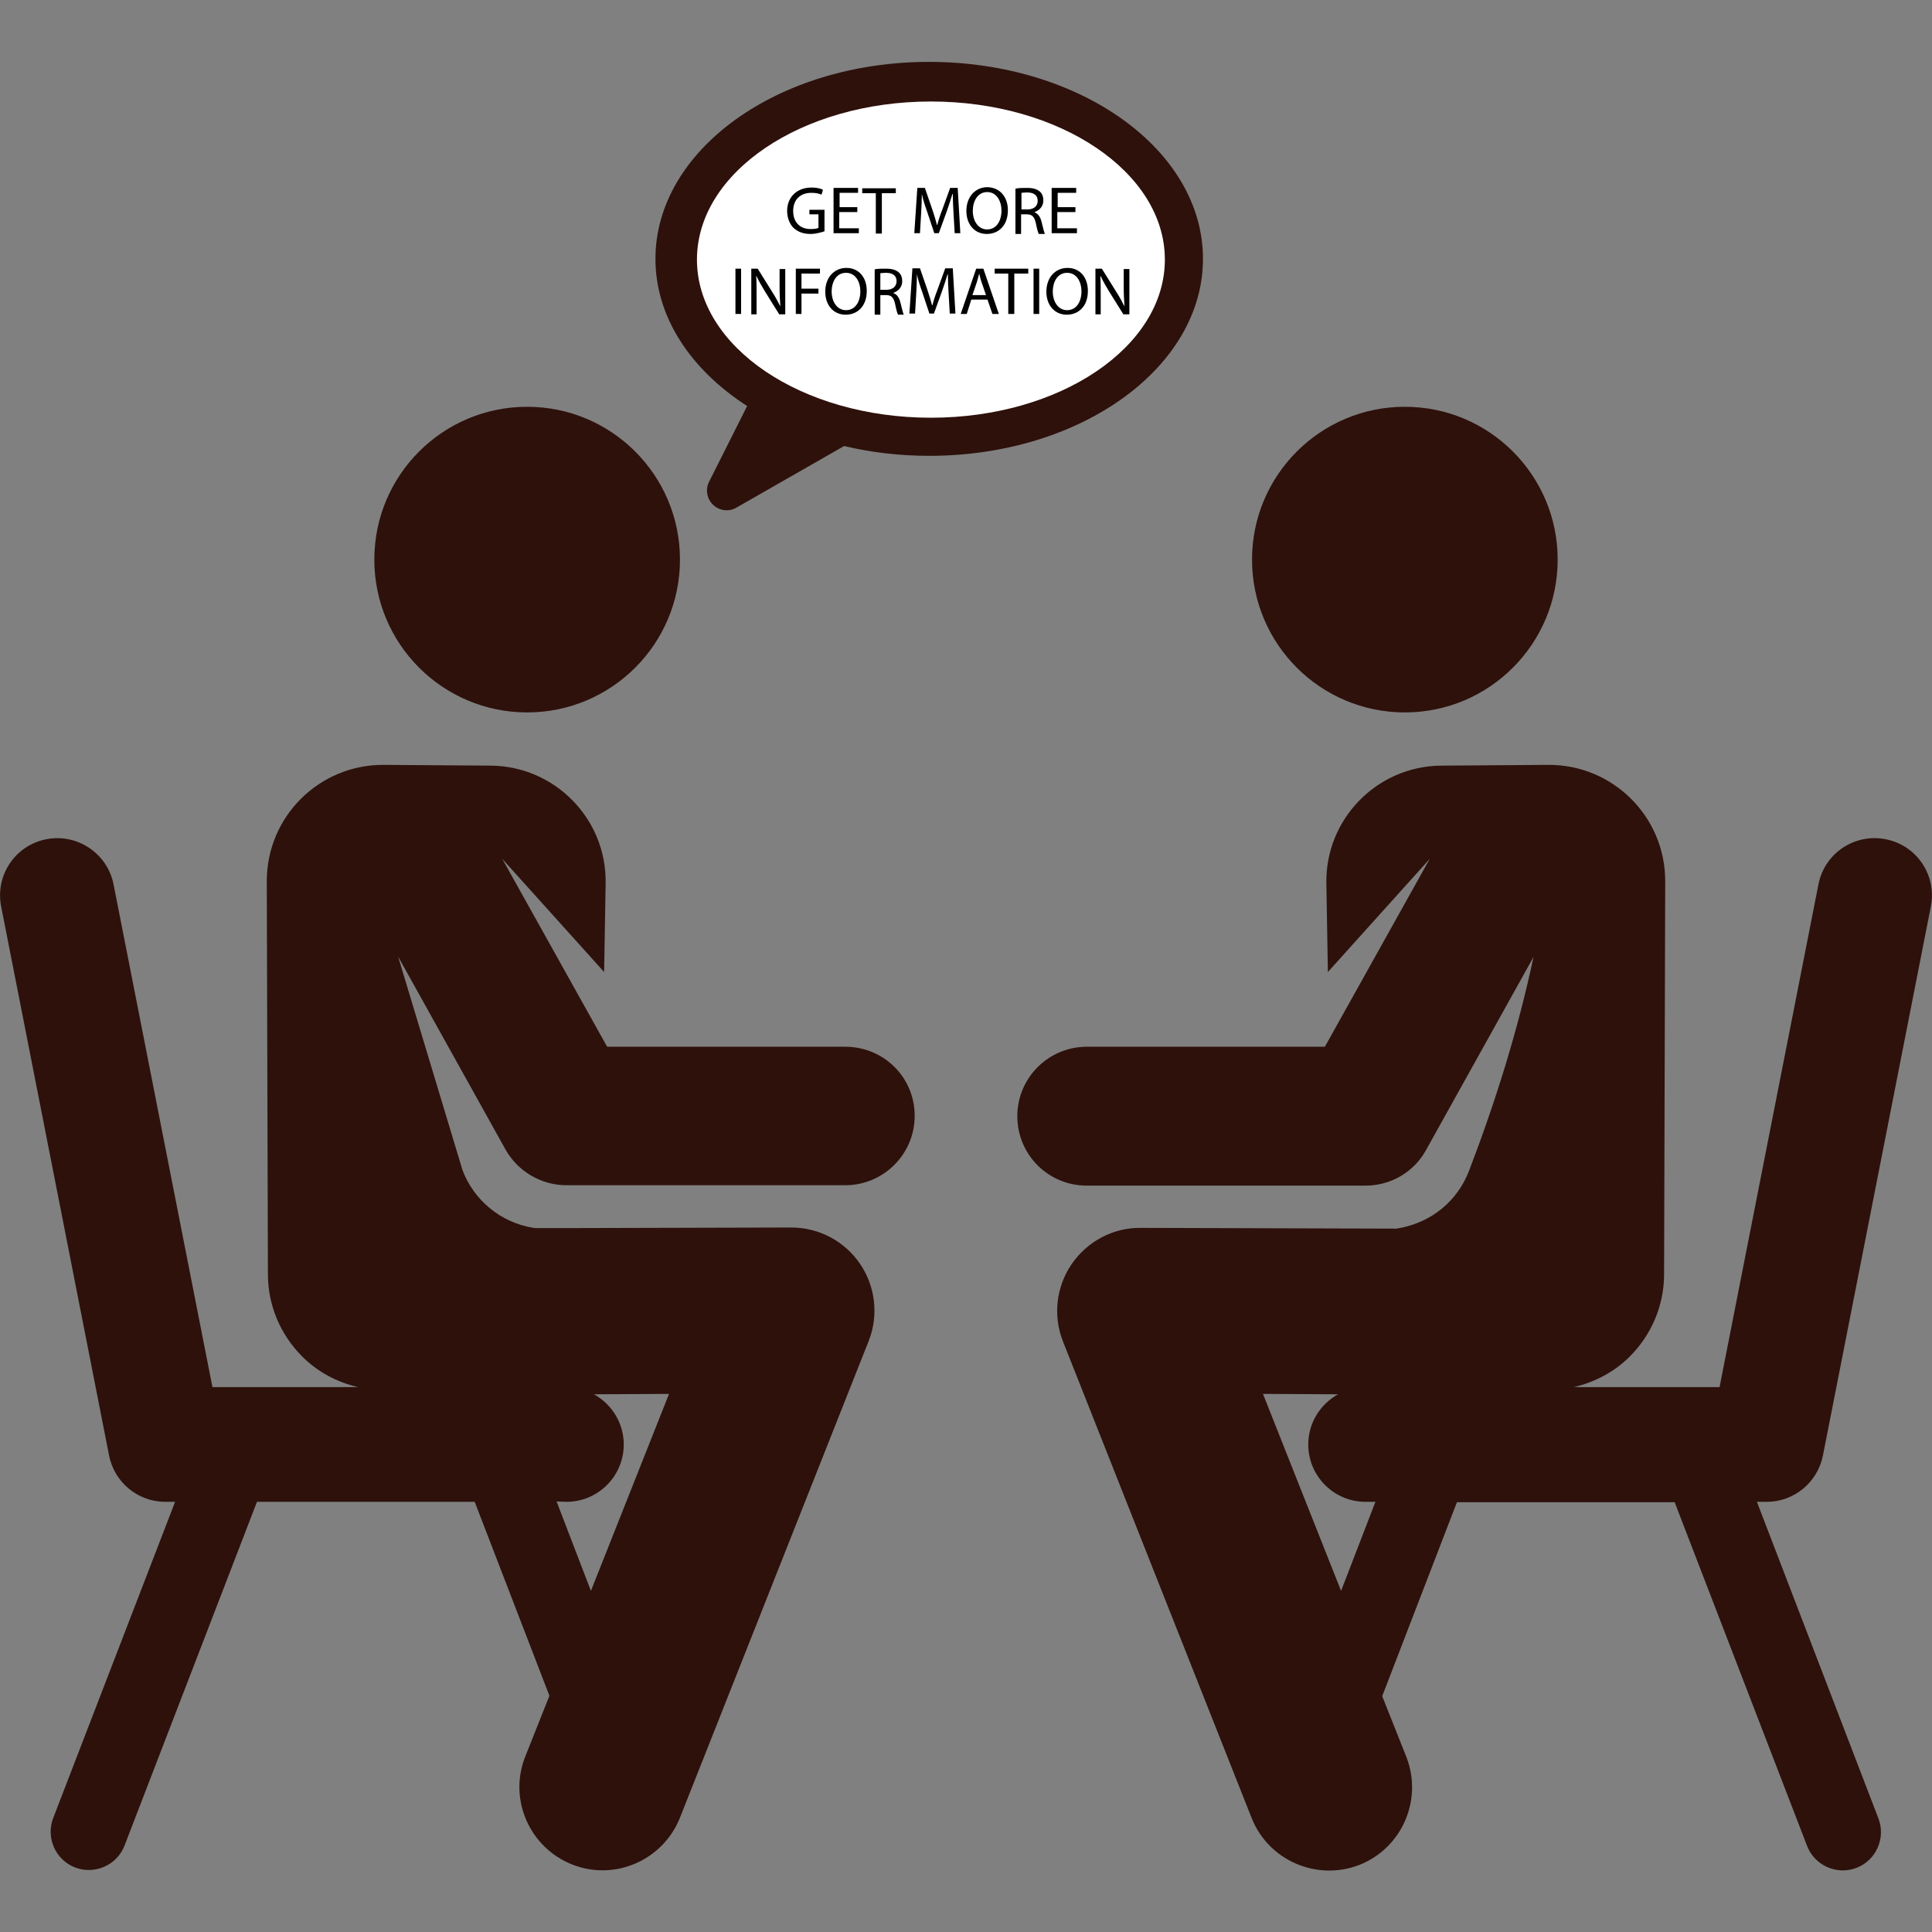 <?xml version="1.0" encoding="utf-8"?>
<!-- Generator: Adobe Illustrator 26.2.1, SVG Export Plug-In . SVG Version: 6.00 Build 0)  -->
<svg version="1.1" id="Layer_1" xmlns="http://www.w3.org/2000/svg" xmlns:xlink="http://www.w3.org/1999/xlink" x="0px" y="0px"
	 viewBox="0 0 512 512" style="enable-background:new 0 0 512 512;" xml:space="preserve">
<rect x="0" y="0" width="512" height="512" fill="#808080" stroke="none"/>
<style type="text/css">
	.st0{fill:#2E110B;}
	.st1{fill:#FFFFFF;}
</style>
<g>
	<g>
		<path class="st0" d="M483.1,385.7l28.6-145.5c1.6-8.2-3.7-16.2-12-17.8c-8.2-1.6-16.2,3.7-17.8,12l-26.2,133.2h-38.6
			c5.5-1.3,10.7-4,14.8-8.1c5.8-5.8,9.1-13.6,9.1-21.8l0.3-104.2c0-17.1-13.9-30.9-31-30.8l-28.3,0.2c-17.1,0.1-30.8,14.2-30.5,31.2
			l0.4,23.5l27-30l-27.8,49.8H288c-10.1,0-18.4,8.2-18.4,18.4s8.2,18.4,18.4,18.4h73.9c6.7,0,12.8-3.6,16-9.4l28.5-51.2
			c-4.2,19.7-10.2,38.7-17.1,56.7c-3,7.8-9.8,13.8-19.2,15.3l-67.8-0.2c-7.2-0.1-14.1,3.5-18.3,9.6c-4.1,6-5,13.7-2.3,20.5l50,126.3
			c4.5,11.3,17.3,16.8,28.6,12.4c11.3-4.5,16.8-17.3,12.4-28.6l-6.4-16.1l19.8-51.4h57.7l35.1,91.1c2,5.2,7.9,7.8,13.1,5.8
			c5.2-2,7.8-7.9,5.8-13.1L465.6,398h2.6C475.5,398,481.7,392.8,483.1,385.7z M355.4,421.6l-20.7-52.2l19.9,0.1
			c-4.7,2.6-7.9,7.6-7.9,13.3c0,8.4,6.8,15.2,15.2,15.2h2.6L355.4,421.6z"/>
	</g>
</g>
<g>
	<g>
		<circle class="st0" cx="372.3" cy="148.3" r="40.5"/>
	</g>
</g>
<g>
	<g>
		<path class="st0" d="M150.1,314.1H224c10.1,0,18.4-8.2,18.4-18.4s-8.2-18.3-18.4-18.3h-63.1l-27.8-49.8l27,30l0.4-23.5
			C160.8,217,147,203,130,202.9l-28.3-0.2c-17.1-0.1-31,13.7-31,30.8l0.3,104.2c0,8.2,3.3,16,9.1,21.8c4.1,4.1,9.2,6.8,14.8,8.1
			H56.3L30.1,234.4c-1.6-8.2-9.6-13.6-17.8-12C4,224-1.3,232,0.3,240.2l28.6,145.5c1.4,7.1,7.6,12.3,14.9,12.3h2.6l-32.3,83.8
			c-2,5.2,0.6,11.1,5.8,13.1c5.2,2,11.1-0.6,13.1-5.8L68.1,398h57.7l19.8,51.4l-6.4,16.1c-4.5,11.3,1.1,24.1,12.4,28.6
			c11.3,4.5,24.1-1.1,28.6-12.4l50-126.3c2.7-6.8,1.8-14.5-2.3-20.5c-4.1-6-10.9-9.6-18.2-9.6c0,0,0,0-0.1,0
			c-72,0.2-67.5,0.2-68.2,0.1c-8.8-1.4-15.8-7.4-18.8-15.2l-17.1-56.7l28.5,51.2C137.3,310.5,143.5,314.1,150.1,314.1z M150.1,398
			L150.1,398c8.4,0,15.2-6.8,15.2-15.2c0-5.7-3.2-10.7-7.9-13.3l19.9-0.1l-20.7,52.2l-9.1-23.7L150.1,398L150.1,398z"/>
	</g>
</g>
<g>
	<g>
		<circle class="st0" cx="139.7" cy="148.3" r="40.5"/>
	</g>
</g>
<g>
	<g>
		<path class="st0" d="M246.2,16.4c-40.1,0-72.5,23.4-72.5,52.2c0,15.5,9.4,29.4,24.3,39l-10.1,20.1c-1,2-0.6,4.5,1.1,6.1
			c1.7,1.6,4.2,1.9,6.2,0.7l28.5-16.3c7.1,1.7,14.7,2.6,22.6,2.6c40.1,0,72.5-23.4,72.5-52.2C318.8,39.7,286.3,16.4,246.2,16.4z"/>
	</g>
</g>
<ellipse class="st1" cx="246.7" cy="68.8" rx="62" ry="41.9"/>
<g>
	<path d="M218.5,61.3c-0.7,0.2-2.1,0.7-3.7,0.7c-1.8,0-3.3-0.5-4.5-1.6c-1-1-1.7-2.6-1.7-4.5c0-3.6,2.5-6.2,6.5-6.2
		c1.4,0,2.5,0.3,3,0.6l-0.4,1.3c-0.6-0.3-1.4-0.5-2.7-0.5c-2.9,0-4.8,1.8-4.8,4.8c0,3,1.8,4.8,4.6,4.8c1,0,1.7-0.1,2.1-0.3v-3.6
		h-2.4v-1.2h4V61.3z"/>
	<path d="M227.1,56.2h-4.7v4.3h5.2v1.3h-6.7v-12h6.5v1.3h-4.9v3.8h4.7V56.2z"/>
	<path d="M232.2,51.2h-3.7v-1.3h8.9v1.3h-3.7v10.7h-1.6V51.2z"/>
	<path d="M252.7,56.6c-0.1-1.7-0.2-3.7-0.2-5.2h-0.1c-0.4,1.4-0.9,2.9-1.5,4.6l-2.1,5.8h-1.2l-1.9-5.7c-0.6-1.7-1.1-3.2-1.4-4.7h0
		c0,1.5-0.1,3.5-0.2,5.3l-0.3,5.1h-1.5l0.8-12h2l2,5.8c0.5,1.5,0.9,2.8,1.2,4h0.1c0.3-1.2,0.7-2.5,1.3-4l2.1-5.8h2l0.7,12H253
		L252.7,56.6z"/>
	<path d="M267.1,55.7c0,4.1-2.5,6.3-5.6,6.3c-3.2,0-5.4-2.5-5.4-6.1c0-3.8,2.4-6.3,5.6-6.3C265,49.7,267.1,52.2,267.1,55.7z
		 M257.8,55.9c0,2.6,1.4,4.9,3.8,4.9c2.5,0,3.8-2.3,3.8-5c0-2.4-1.2-4.9-3.8-4.9C259.1,50.9,257.8,53.3,257.8,55.9z"/>
	<path d="M269.1,50c0.8-0.2,1.9-0.2,3-0.2c1.7,0,2.7,0.3,3.5,1c0.6,0.5,0.9,1.4,0.9,2.3c0,1.6-1,2.6-2.3,3.1v0.1
		c0.9,0.3,1.5,1.2,1.8,2.4c0.4,1.7,0.7,2.8,0.9,3.3h-1.6c-0.2-0.3-0.5-1.4-0.8-2.9c-0.4-1.7-1-2.3-2.4-2.3h-1.5v5.2h-1.5V50z
		 M270.7,55.5h1.6c1.7,0,2.7-0.9,2.7-2.3c0-1.5-1.1-2.2-2.8-2.2c-0.7,0-1.3,0.1-1.5,0.1V55.5z"/>
	<path d="M284.9,56.2h-4.7v4.3h5.2v1.3h-6.7v-12h6.5v1.3h-4.9v3.8h4.7V56.2z"/>
	<path d="M196.4,71.2v12h-1.5v-12H196.4z"/>
	<path d="M199.1,83.2v-12h1.7l3.8,6.1c0.9,1.4,1.6,2.7,2.2,3.9l0,0c-0.1-1.6-0.2-3.1-0.2-4.9v-5h1.5v12h-1.6l-3.8-6.1
		c-0.8-1.3-1.6-2.7-2.2-4l-0.1,0c0.1,1.5,0.1,3,0.1,5v5.1H199.1z"/>
	<path d="M210.8,71.2h6.5v1.3h-4.9v4h4.5v1.3h-4.5v5.4h-1.5V71.2z"/>
	<path d="M229.7,77.1c0,4.1-2.5,6.3-5.6,6.3c-3.2,0-5.4-2.5-5.4-6.1c0-3.8,2.4-6.3,5.6-6.3C227.6,71,229.7,73.5,229.7,77.1z
		 M220.4,77.3c0,2.6,1.4,4.9,3.8,4.9c2.5,0,3.8-2.3,3.8-5c0-2.4-1.2-4.9-3.8-4.9C221.7,72.3,220.4,74.6,220.4,77.3z"/>
	<path d="M231.7,71.4c0.8-0.2,1.9-0.2,3-0.2c1.7,0,2.7,0.3,3.5,1c0.6,0.5,0.9,1.4,0.9,2.3c0,1.6-1,2.6-2.3,3.1v0.1
		c0.9,0.3,1.5,1.2,1.8,2.4c0.4,1.7,0.7,2.8,0.9,3.3H238c-0.2-0.3-0.5-1.4-0.8-2.9c-0.4-1.7-1-2.3-2.4-2.3h-1.5v5.2h-1.5V71.4z
		 M233.3,76.8h1.6c1.7,0,2.7-0.9,2.7-2.3c0-1.5-1.1-2.2-2.8-2.2c-0.7,0-1.3,0.1-1.5,0.1V76.8z"/>
	<path d="M251.4,77.9c-0.1-1.7-0.2-3.7-0.2-5.2h-0.1c-0.4,1.4-0.9,2.9-1.5,4.6l-2.1,5.8h-1.2l-1.9-5.7c-0.6-1.7-1.1-3.2-1.4-4.7h0
		c0,1.5-0.1,3.5-0.2,5.3l-0.3,5.1H241l0.8-12h2l2,5.8c0.5,1.5,0.9,2.8,1.2,4h0.1c0.3-1.2,0.7-2.5,1.3-4l2.1-5.8h2l0.7,12h-1.5
		L251.4,77.9z"/>
	<path d="M257.4,79.4l-1.2,3.8h-1.6l4.1-12h1.9l4.1,12h-1.7l-1.3-3.8H257.4z M261.3,78.2l-1.2-3.5c-0.3-0.8-0.4-1.5-0.6-2.2h0
		c-0.2,0.7-0.4,1.4-0.6,2.2l-1.2,3.5H261.3z"/>
	<path d="M267.3,72.5h-3.7v-1.3h8.9v1.3h-3.7v10.7h-1.6V72.5z"/>
	<path d="M275.4,71.2v12h-1.5v-12H275.4z"/>
	<path d="M288.3,77.1c0,4.1-2.5,6.3-5.6,6.3c-3.2,0-5.4-2.5-5.4-6.1c0-3.8,2.4-6.3,5.6-6.3C286.2,71,288.3,73.5,288.3,77.1z
		 M279,77.3c0,2.6,1.4,4.9,3.8,4.9c2.5,0,3.8-2.3,3.8-5c0-2.4-1.2-4.9-3.8-4.9C280.3,72.3,279,74.6,279,77.3z"/>
	<path d="M290.3,83.2v-12h1.7l3.8,6.1c0.9,1.4,1.6,2.7,2.2,3.9l0,0c-0.1-1.6-0.2-3.1-0.2-4.9v-5h1.5v12h-1.6l-3.8-6.1
		c-0.8-1.3-1.6-2.7-2.2-4l-0.1,0c0.1,1.5,0.1,3,0.1,5v5.1H290.3z"/>
</g>
</svg>
